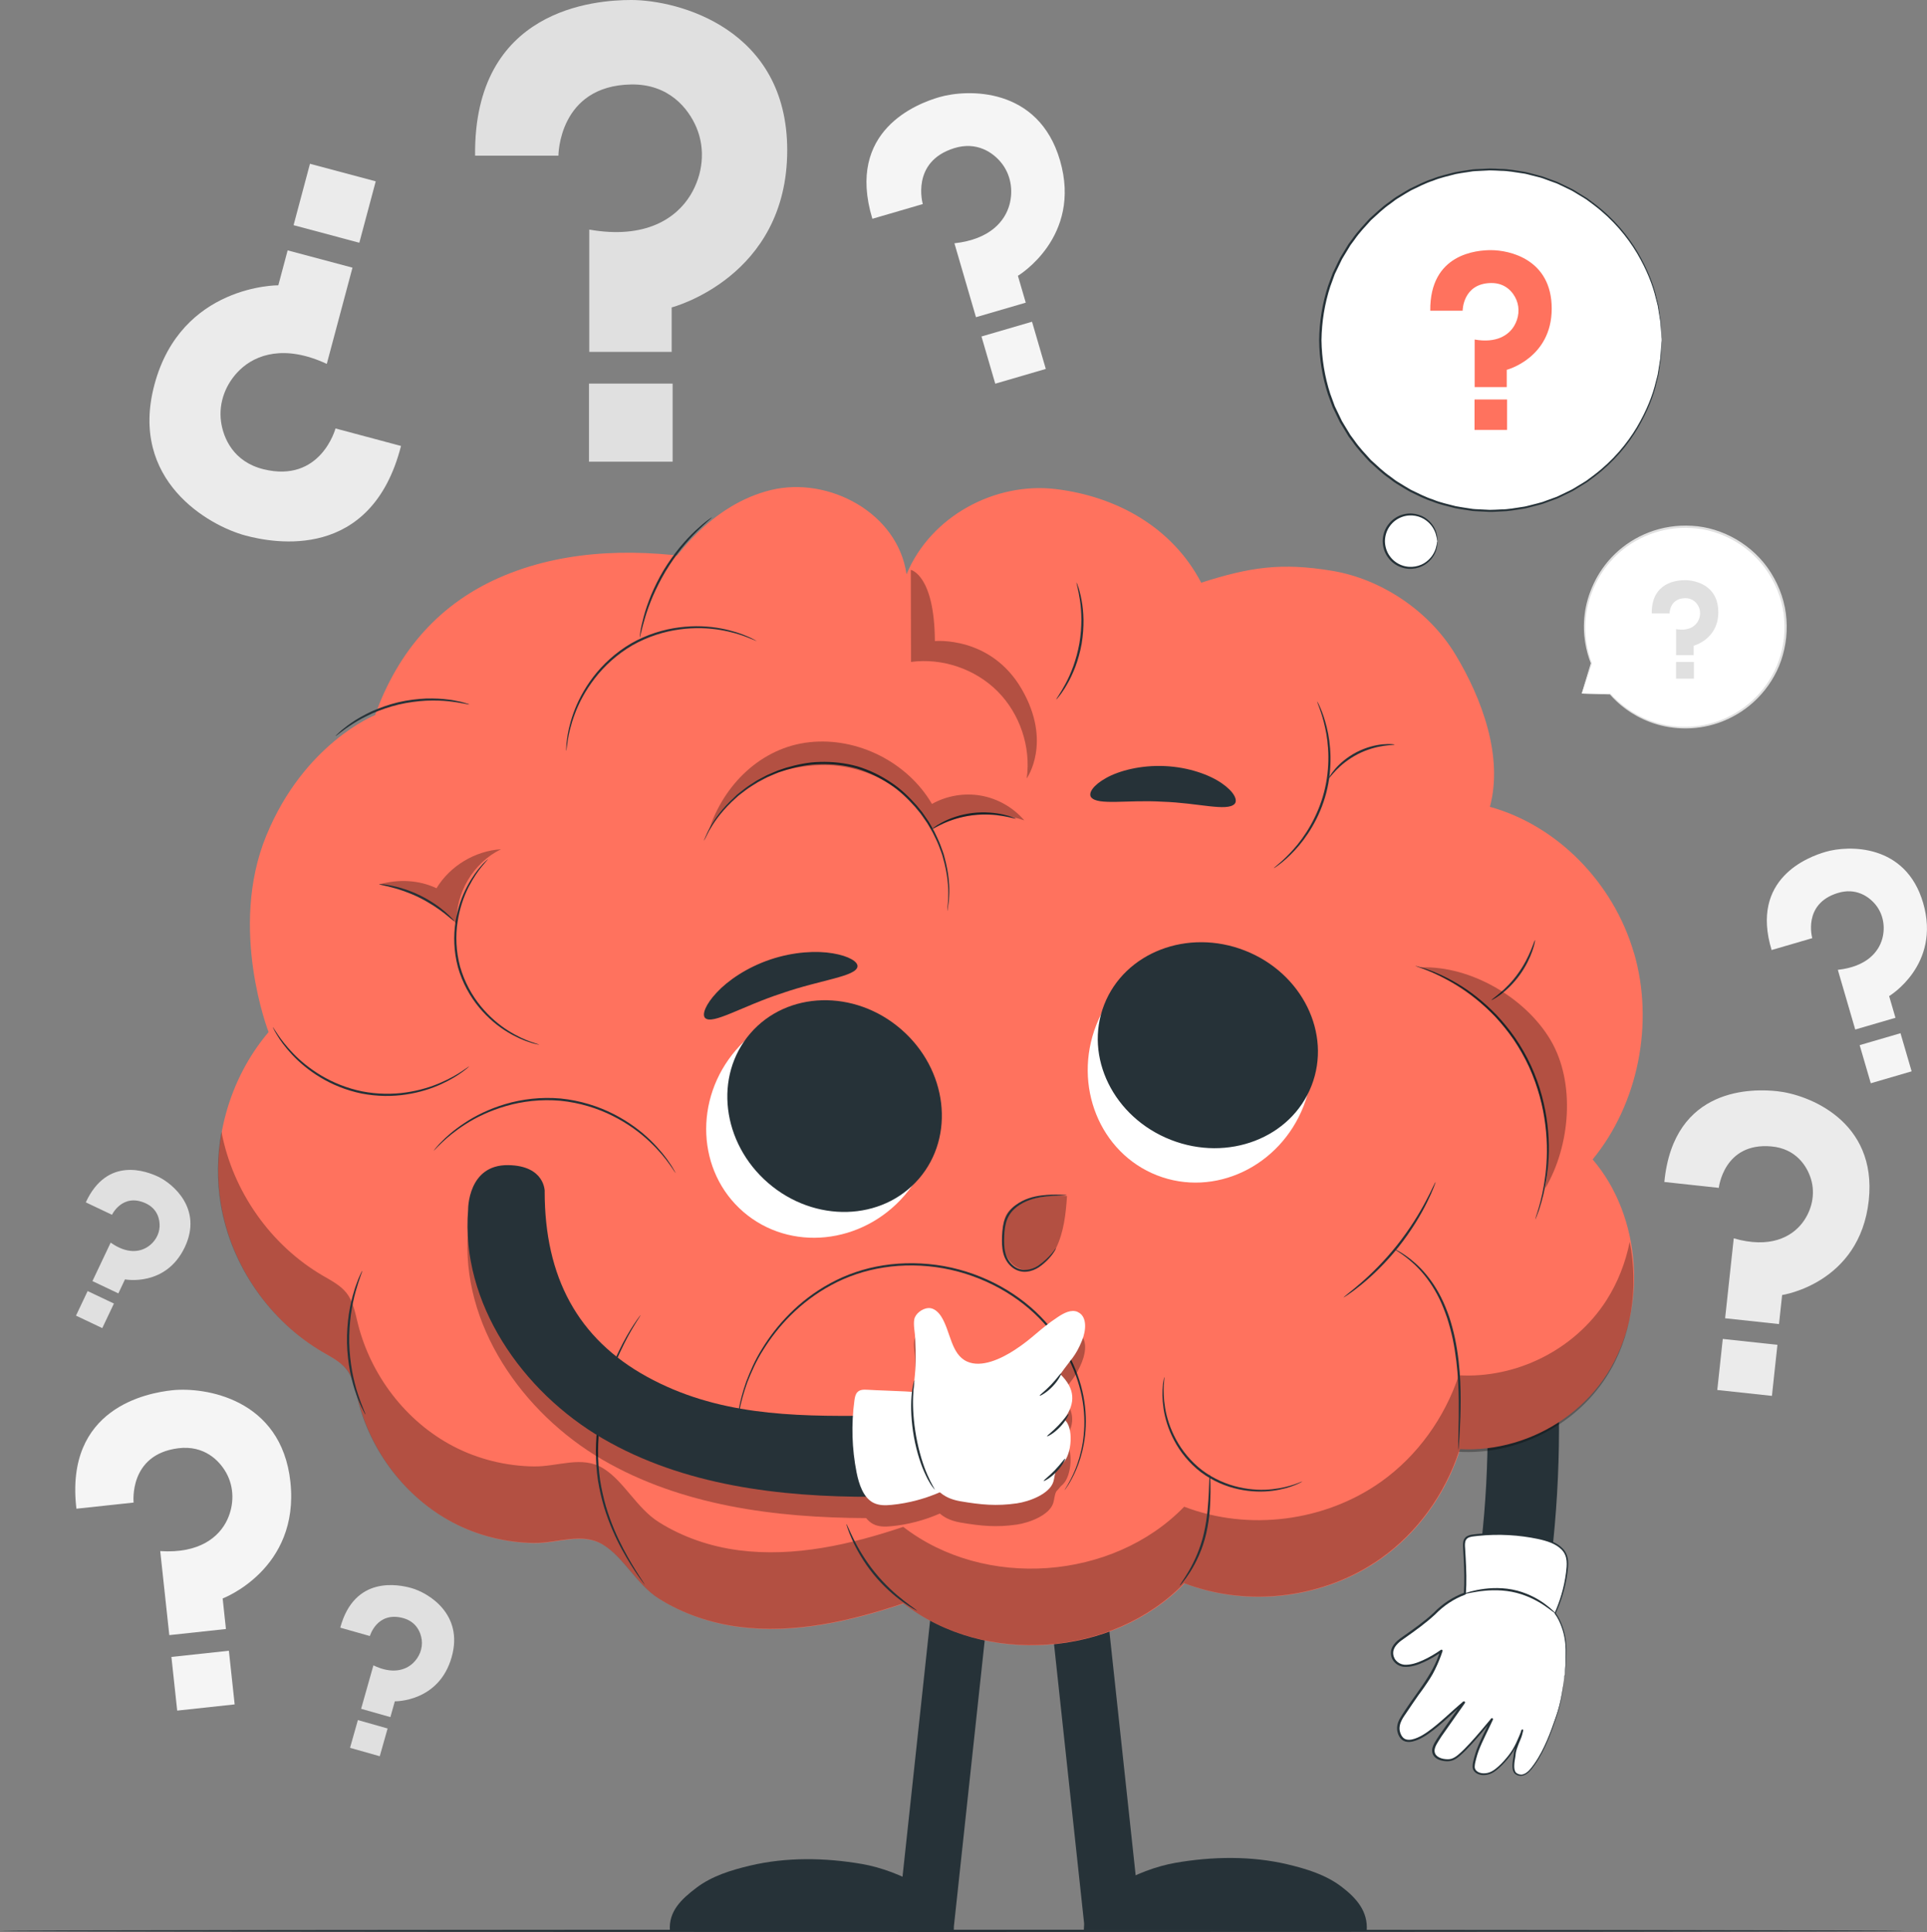 <svg width="358" height="359" viewBox="0 0 358 359" fill="none" xmlns="http://www.w3.org/2000/svg">
<rect x="0" y="0" width="358" height="359" fill="#808080" stroke="none"/>
<g clip-path="url(#clip0_1379_65)">
<path d="M15.934 223.418L20.804 225.729C20.804 225.729 22.741 221.643 27.028 223.58C29.257 224.586 29.711 226.58 29.654 227.91C29.581 229.45 28.722 230.845 27.434 231.688C25.959 232.661 23.568 233.034 20.561 230.902L17.174 238.052L21.988 240.339L23.219 237.736C23.219 237.736 30.797 239.196 34.33 231.753C37.71 224.626 32.11 219.948 29.379 218.651C27.288 217.662 19.929 214.784 15.942 223.418H15.934Z" fill="#E0E0E0"/>
<path d="M21.165 242.225L16.281 239.907L14.117 244.47L19.001 246.788L21.165 242.225Z" fill="#E0E0E0"/>
<path d="M63.214 302.45L68.717 304.007C68.717 304.007 70.022 299.386 74.844 300.658C77.348 301.323 78.174 303.318 78.353 304.72C78.555 306.342 77.899 307.947 76.699 309.066C75.33 310.339 72.89 311.158 69.373 309.455L67.088 317.53L72.526 319.071L73.352 316.136C73.352 316.136 81.538 316.322 83.912 307.915C86.19 299.872 79.504 295.956 76.416 295.089C74.057 294.424 65.848 292.713 63.214 302.45Z" fill="#E0E0E0"/>
<path d="M72.01 321.184L66.488 319.622L65.031 324.779L70.552 326.341L72.01 321.184Z" fill="#E0E0E0"/>
<path d="M293.854 128.877L299.122 128.974C301.343 131.471 304.26 133.401 307.697 134.43C317.576 137.39 327.99 131.779 330.948 121.896C333.906 112.013 328.298 101.595 318.419 98.636C308.54 95.677 298.125 101.287 295.167 111.17C293.927 115.297 294.195 119.513 295.629 123.25L293.854 128.877Z" fill="white"/>
<path d="M293.854 128.877C293.854 128.877 293.879 128.763 293.952 128.528C294.025 128.269 294.13 127.912 294.268 127.458C294.568 126.477 294.989 125.058 295.548 123.218C295.564 123.169 295.613 123.145 295.662 123.161C295.678 123.161 295.694 123.177 295.71 123.193L295.556 123.283C294.681 121.061 293.944 117.907 294.397 114.194C294.608 112.337 295.167 110.384 296.083 108.438C296.991 106.5 298.304 104.587 300.03 102.925C301.756 101.263 303.904 99.852 306.343 98.92C308.783 97.979 311.522 97.525 314.326 97.704C319.918 97.995 325.713 101.173 329.003 106.419C330.672 109.078 331.694 112.094 331.888 115.102C332.107 118.11 331.604 121.085 330.527 123.729C329.432 126.372 327.763 128.658 325.802 130.442C323.832 132.233 321.579 133.522 319.286 134.317C314.674 135.922 310.063 135.501 306.586 134.187C303.061 132.874 300.613 130.782 299.074 129.023L299.138 129.055C297.437 128.998 296.116 128.958 295.192 128.934C294.77 128.917 294.438 128.901 294.195 128.893C293.976 128.885 293.863 128.877 293.871 128.869C293.871 128.869 294 128.869 294.227 128.869C294.479 128.869 294.819 128.869 295.248 128.869C296.156 128.869 297.461 128.877 299.138 128.893C299.163 128.893 299.187 128.901 299.203 128.925C300.759 130.644 303.199 132.687 306.676 133.952C310.12 135.217 314.65 135.598 319.164 134.001C321.409 133.206 323.622 131.933 325.542 130.174C327.463 128.415 329.092 126.177 330.154 123.591C331.199 121.004 331.694 118.094 331.475 115.151C331.288 112.2 330.283 109.257 328.654 106.662C325.437 101.53 319.788 98.417 314.31 98.125C308.799 97.744 303.661 99.941 300.289 103.2C298.587 104.822 297.291 106.695 296.383 108.592C295.475 110.497 294.908 112.419 294.681 114.243C294.211 117.899 294.9 121.021 295.735 123.234C295.751 123.283 295.735 123.331 295.686 123.347C295.646 123.364 295.605 123.347 295.581 123.315L295.743 123.283C295.151 125.082 294.697 126.469 294.381 127.434C294.227 127.896 294.106 128.253 294.017 128.52C293.936 128.763 293.879 128.901 293.879 128.901L293.854 128.877Z" fill="#E0E0E0"/>
<path d="M306.87 113.975H310.169C310.169 113.975 310.169 111.202 313.046 111.154C314.545 111.129 315.315 112.11 315.631 112.856C315.996 113.732 315.882 114.721 315.396 115.532C314.837 116.456 313.605 117.291 311.384 116.902V121.75H314.65V119.991C314.65 119.991 319.229 118.807 319.229 113.756C319.229 108.705 314.901 107.805 313.046 107.805C311.627 107.805 306.797 108.146 306.862 113.975H306.87Z" fill="#E0E0E0"/>
<path d="M314.698 123.007H311.384V126.104H314.698V123.007Z" fill="#E0E0E0"/>
<path d="M88.264 28.928H103.744C103.744 28.928 103.744 15.923 117.254 15.696C124.272 15.575 127.903 20.172 129.386 23.69C131.104 27.776 130.585 32.438 128.284 36.232C125.658 40.562 119.904 44.502 109.474 42.662V65.387H124.783V57.125C124.783 57.125 146.251 51.572 146.251 27.906C146.243 5.262 125.941 0 117.254 0C110.608 0 87.973 1.605 88.264 28.928Z" fill="#E0E0E0"/>
<path d="M124.961 71.281H109.425V85.793H124.961V71.281Z" fill="#E0E0E0"/>
<path d="M74.503 82.867L62.331 79.616C62.331 79.616 59.599 89.839 48.926 87.188C43.383 85.81 41.486 81.432 41.065 78.351C40.571 74.775 41.965 71.216 44.566 68.719C47.54 65.865 52.889 63.976 60.71 67.617L65.483 49.739L53.44 46.521L51.706 53.015C51.706 53.015 33.657 52.869 28.69 71.484C23.932 89.296 38.796 97.695 45.628 99.519C50.855 100.914 68.992 104.408 74.503 82.859V82.867Z" fill="#EBEBEB"/>
<path d="M54.541 41.844L66.756 45.107L69.802 33.694L57.587 30.431L54.541 41.844Z" fill="#EBEBEB"/>
<path d="M309.196 219.632L319.319 220.727C319.319 220.727 320.234 212.23 329.084 213.025C333.679 213.438 335.73 216.705 336.451 219.105C337.286 221.902 336.613 224.91 334.846 227.229C332.828 229.872 328.784 232.045 322.098 230.107L320.494 244.96L330.503 246.038L331.086 240.639C331.086 240.639 345.512 238.523 347.181 223.053C348.778 208.249 335.876 203.377 330.195 202.769C325.851 202.298 310.939 201.755 309.204 219.632H309.196Z" fill="#EBEBEB"/>
<path d="M330.212 249.894L320.06 248.799L319.038 258.287L329.19 259.381L330.212 249.894Z" fill="#EBEBEB"/>
<path d="M14.191 280.349L24.824 279.206C24.824 279.206 23.859 270.272 33.123 269.112C37.937 268.512 40.773 271.398 42.045 273.709C43.529 276.393 43.512 279.636 42.216 282.408C40.733 285.578 37.069 288.708 29.767 288.222L31.453 303.837L41.973 302.702L41.365 297.026C41.365 297.026 55.701 291.619 53.951 275.363C52.273 259.805 37.937 257.697 31.972 258.337C27.409 258.832 11.97 261.613 14.199 280.357L14.191 280.349Z" fill="#F5F5F5"/>
<path d="M42.522 306.739L31.846 307.89L32.92 317.862L43.596 316.711L42.522 306.739Z" fill="#F5F5F5"/>
<path d="M162.086 40.651L171.439 37.919C171.439 37.919 169.145 30.063 177.266 27.533C181.48 26.22 184.495 28.36 186.002 30.225C187.761 32.389 188.272 35.3 187.55 38C186.724 41.081 183.944 44.478 177.314 45.207L181.318 58.941L190.565 56.242L189.106 51.248C189.106 51.248 201.101 44.105 196.927 29.803C192.931 16.118 179.738 16.523 174.486 18.055C170.474 19.231 157.078 24.193 162.07 40.651H162.086Z" fill="#F5F5F5"/>
<path d="M191.731 59.783L182.341 62.524L184.9 71.296L194.29 68.554L191.731 59.783Z" fill="#F5F5F5"/>
<path d="M329.133 176.533L336.686 174.327C336.686 174.327 334.838 167.979 341.395 165.944C344.798 164.882 347.23 166.609 348.453 168.117C349.872 169.868 350.285 172.219 349.702 174.392C349.037 176.881 346.792 179.622 341.435 180.213L344.669 191.305L352.141 189.124L350.966 185.094C350.966 185.094 360.65 179.322 357.279 167.777C354.054 156.726 343.396 157.05 339.158 158.291C335.916 159.239 325.097 163.244 329.133 176.541V176.533Z" fill="#F5F5F5"/>
<path d="M353.076 191.993L345.491 194.207L347.557 201.29L355.143 199.075L353.076 191.993Z" fill="#F5F5F5"/>
<path d="M353.818 358.789C353.818 358.903 274.607 359 176.917 359C79.228 359 0 358.903 0 358.789C0 358.676 79.195 358.578 176.917 358.578C274.639 358.578 353.818 358.676 353.818 358.789Z" fill="#263238"/>
<path d="M308.301 68.135C311.04 50.83 299.238 34.58 281.94 31.839C264.641 29.098 248.397 40.904 245.657 58.21C242.917 75.515 254.72 91.766 272.018 94.507C289.317 97.248 305.561 85.441 308.301 68.135Z" fill="white"/>
<path d="M308.701 63.182C308.701 63.182 308.677 63.011 308.653 62.671C308.629 62.314 308.596 61.82 308.556 61.163C308.539 60.831 308.515 60.458 308.491 60.052C308.45 59.647 308.361 59.209 308.288 58.731C308.215 58.252 308.134 57.733 308.045 57.19C307.98 56.639 307.769 56.072 307.632 55.463C307.073 53.015 305.93 50.12 304.123 47.048C302.299 43.991 299.673 40.797 296.091 38.089C295.645 37.757 295.183 37.416 294.73 37.076C294.251 36.759 293.749 36.476 293.247 36.167C292.736 35.876 292.258 35.527 291.707 35.276C291.164 35.016 290.621 34.757 290.07 34.489C289.794 34.36 289.519 34.23 289.235 34.092C288.943 33.987 288.651 33.881 288.36 33.776C287.776 33.565 287.185 33.346 286.585 33.127C285.985 32.925 285.353 32.803 284.729 32.633C284.097 32.487 283.481 32.268 282.816 32.203C281.511 32.017 280.199 31.749 278.829 31.741C278.148 31.716 277.467 31.652 276.77 31.66C276.082 31.692 275.385 31.733 274.688 31.765C274.339 31.79 273.983 31.79 273.634 31.83L272.581 31.992C271.875 32.106 271.162 32.187 270.457 32.341C269.063 32.722 267.621 33.006 266.251 33.573C264.841 34.027 263.504 34.724 262.142 35.381C261.478 35.746 260.837 36.159 260.181 36.557C259.857 36.759 259.516 36.938 259.208 37.173L258.285 37.87C257.004 38.754 255.886 39.848 254.711 40.91C253.649 42.086 252.539 43.229 251.623 44.567L250.901 45.54L250.269 46.578L249.637 47.623C249.418 47.964 249.216 48.321 249.054 48.702C248.697 49.44 248.341 50.177 247.984 50.923C247.7 51.702 247.417 52.48 247.133 53.258C246.104 56.42 245.553 59.785 245.504 63.198C245.553 66.619 246.104 69.984 247.125 73.146C247.409 73.924 247.692 74.703 247.976 75.481C248.332 76.227 248.689 76.965 249.046 77.702L249.313 78.254L249.629 78.781L250.261 79.826L250.893 80.864L251.615 81.837C252.53 83.167 253.641 84.318 254.702 85.494C255.878 86.556 256.996 87.65 258.276 88.534L259.2 89.231C259.508 89.466 259.849 89.636 260.173 89.847C260.829 90.237 261.47 90.658 262.134 91.023C263.504 91.68 264.833 92.377 266.243 92.831C267.613 93.406 269.055 93.69 270.449 94.063C271.154 94.209 271.867 94.29 272.572 94.412L273.626 94.574C273.974 94.623 274.331 94.615 274.68 94.639C275.377 94.671 276.074 94.712 276.762 94.744C277.451 94.752 278.14 94.688 278.821 94.663C280.191 94.663 281.503 94.388 282.808 94.201C283.465 94.136 284.089 93.909 284.721 93.771C285.345 93.601 285.977 93.471 286.577 93.277C287.176 93.058 287.768 92.847 288.352 92.628C288.643 92.523 288.935 92.417 289.227 92.312C289.502 92.182 289.786 92.044 290.062 91.915C290.613 91.647 291.156 91.388 291.699 91.128C292.242 90.877 292.728 90.528 293.238 90.237C293.741 89.928 294.243 89.645 294.722 89.328C295.183 88.988 295.637 88.647 296.083 88.315C299.665 85.607 302.291 82.413 304.114 79.356C305.922 76.283 307.064 73.389 307.624 70.941C307.769 70.332 307.972 69.765 308.037 69.214C308.126 68.662 308.207 68.152 308.28 67.673C308.353 67.195 308.442 66.757 308.483 66.352C308.507 65.946 308.531 65.573 308.547 65.241C308.588 64.592 308.62 64.09 308.645 63.733C308.669 63.392 308.693 63.222 308.693 63.222C308.693 63.222 308.693 63.392 308.693 63.733C308.677 64.09 308.661 64.592 308.637 65.241C308.62 65.573 308.604 65.946 308.588 66.352C308.556 66.757 308.475 67.203 308.41 67.681C308.337 68.16 308.264 68.679 308.183 69.238C308.126 69.797 307.923 70.365 307.786 70.981C307.251 73.454 306.116 76.373 304.317 79.478C302.502 82.567 299.868 85.802 296.261 88.55C295.808 88.891 295.354 89.231 294.884 89.58C294.397 89.896 293.895 90.196 293.392 90.504C292.882 90.796 292.396 91.153 291.844 91.412C291.301 91.68 290.75 91.939 290.191 92.215C289.916 92.344 289.632 92.482 289.348 92.62C289.057 92.725 288.765 92.839 288.465 92.944C287.873 93.163 287.274 93.382 286.674 93.601C286.066 93.804 285.426 93.933 284.794 94.112C284.154 94.258 283.529 94.485 282.865 94.558C281.544 94.752 280.215 95.02 278.837 95.036C278.148 95.06 277.459 95.133 276.754 95.117C276.057 95.085 275.352 95.044 274.647 95.012C274.291 94.987 273.934 94.987 273.577 94.947L272.516 94.785C271.803 94.671 271.081 94.59 270.368 94.436C268.958 94.055 267.499 93.771 266.113 93.196C264.679 92.742 263.334 92.036 261.948 91.371C261.275 91.007 260.627 90.585 259.962 90.188C259.638 89.977 259.289 89.799 258.973 89.564L258.033 88.858C256.737 87.966 255.602 86.856 254.411 85.785C253.333 84.602 252.206 83.434 251.282 82.088L250.545 81.107L249.905 80.053L249.264 78.999L248.94 78.472L248.665 77.913C248.308 77.167 247.943 76.413 247.579 75.659C247.287 74.873 247.003 74.086 246.712 73.292C245.666 70.081 245.107 66.676 245.066 63.214C245.115 59.752 245.674 56.347 246.72 53.136C247.011 52.342 247.303 51.556 247.587 50.769C247.952 50.015 248.308 49.261 248.673 48.515C248.843 48.134 249.046 47.778 249.264 47.429L249.905 46.375L250.545 45.321L251.282 44.34C252.206 42.994 253.341 41.827 254.411 40.643C255.602 39.573 256.737 38.462 258.033 37.57L258.973 36.865C259.281 36.63 259.63 36.451 259.962 36.24C260.627 35.843 261.275 35.422 261.948 35.057C263.334 34.392 264.679 33.687 266.113 33.233C267.499 32.657 268.958 32.373 270.368 31.992C271.081 31.846 271.803 31.765 272.516 31.644L273.577 31.481C273.934 31.433 274.291 31.441 274.647 31.417C275.352 31.384 276.057 31.344 276.754 31.311C277.451 31.303 278.148 31.368 278.829 31.392C280.207 31.4 281.544 31.676 282.857 31.871C283.521 31.944 284.145 32.162 284.786 32.316C285.418 32.487 286.05 32.625 286.666 32.827C287.266 33.046 287.865 33.265 288.457 33.484C288.749 33.589 289.049 33.703 289.34 33.808C289.624 33.946 289.899 34.076 290.183 34.214C290.742 34.481 291.293 34.749 291.836 35.016C292.387 35.268 292.874 35.624 293.384 35.924C293.887 36.24 294.397 36.532 294.876 36.849C295.337 37.197 295.799 37.538 296.253 37.878C299.86 40.627 302.494 43.862 304.309 46.95C306.108 50.056 307.243 52.974 307.778 55.447C307.915 56.063 308.118 56.631 308.175 57.19C308.256 57.742 308.329 58.261 308.402 58.747C308.466 59.225 308.548 59.671 308.58 60.077C308.596 60.482 308.612 60.855 308.629 61.187C308.653 61.844 308.669 62.339 308.685 62.695C308.693 63.036 308.685 63.206 308.685 63.206L308.701 63.182Z" fill="#263238"/>
<path d="M265.708 57.742H271.73C271.73 57.742 271.73 52.682 276.989 52.593C279.72 52.545 281.139 54.336 281.714 55.707C282.379 57.296 282.176 59.112 281.285 60.587C280.263 62.274 278.027 63.806 273.966 63.093V71.938H279.923V68.719C279.923 68.719 288.279 66.555 288.279 57.344C288.279 48.134 280.377 46.48 276.997 46.48C274.412 46.48 265.603 47.105 265.716 57.742H265.708Z" fill="#FF725E"/>
<path d="M279.988 74.232H273.942V79.883H279.988V74.232Z" fill="#FF725E"/>
<path d="M262.054 105.511C264.793 105.511 267.013 103.29 267.013 100.549C267.013 97.809 264.793 95.587 262.054 95.587C259.314 95.587 257.094 97.809 257.094 100.549C257.094 103.29 259.314 105.511 262.054 105.511Z" fill="white"/>
<path d="M267.014 100.549C266.973 100.549 266.981 100.103 266.778 99.357C266.576 98.62 266.073 97.549 264.963 96.722C263.893 95.895 262.127 95.433 260.425 96.074C259.59 96.382 258.788 96.95 258.22 97.744C257.637 98.522 257.305 99.528 257.296 100.557C257.305 101.587 257.637 102.592 258.22 103.371C258.788 104.165 259.59 104.733 260.425 105.041C262.127 105.673 263.893 105.219 264.963 104.392C266.073 103.565 266.576 102.495 266.778 101.757C266.981 101.011 266.965 100.565 267.014 100.565C267.03 100.565 267.038 100.671 267.038 100.882C267.038 101.092 267.022 101.4 266.932 101.798C266.77 102.568 266.292 103.719 265.141 104.627C264.031 105.535 262.143 106.079 260.295 105.406C259.379 105.089 258.512 104.473 257.888 103.614C257.248 102.771 256.883 101.676 256.875 100.557C256.883 99.439 257.248 98.344 257.888 97.501C258.512 96.641 259.379 96.033 260.295 95.709C262.143 95.044 264.031 95.579 265.141 96.487C266.292 97.395 266.778 98.547 266.932 99.317C267.022 99.706 267.038 100.022 267.038 100.233C267.038 100.444 267.03 100.549 267.014 100.549Z" fill="#263238"/>
<path d="M268.455 211.095C276.705 239.09 278.634 268.723 273.666 297.513C273.05 301.072 274.614 304.72 278.334 305.742C281.551 306.626 285.944 304.647 286.56 301.072C291.941 269.874 290.296 237.931 281.349 207.536C278.917 199.299 266.015 202.801 268.455 211.095Z" fill="#263238"/>
<path d="M303.546 177.052C299.746 163.998 289.267 153.37 276.794 149.924C279.306 140.584 275.327 129.801 270.392 121.629C265.456 113.448 256.541 107.57 247.497 106.07C238.096 104.514 232.261 105.357 223.16 108.276C217.722 97.858 207.275 92.215 196.116 90.877C184.956 89.539 172.937 95.823 168.415 106.719C166.794 95.263 153.892 88.469 143.243 91.055C132.594 93.642 124.498 103.095 119.514 113.4L262.62 267.402C275.303 272.461 290.952 267.199 298.562 255.305C306.172 243.42 305.005 226.061 295.88 215.441C304.349 205.144 307.364 190.105 303.563 177.052H303.546Z" fill="#FF725E"/>
<path d="M185.019 285.512L174.601 284.389L166.734 357.42L177.153 358.544L185.019 285.512Z" fill="#263238"/>
<path d="M201.53 358.539L211.948 357.416L204.082 284.384L193.664 285.507L201.53 358.539Z" fill="#263238"/>
<path d="M69.68 132.89C73.951 120.94 81.764 111.875 93.718 106.93C105.769 101.944 119.368 101.871 132.205 104.141C137.465 105.073 142.878 106.484 146.931 109.962C150.991 113.44 153.268 119.513 150.926 124.32C162.053 118.037 176.495 118.078 187.582 124.434C198.677 130.79 206.019 143.219 206.23 156.004C217.827 155.08 230 157.642 239.198 164.761C248.397 171.879 254.094 183.943 252.011 195.391C259.597 194.726 266.866 199.615 270.902 206.068C274.938 212.522 276.259 220.305 276.794 227.902C277.126 232.588 277.175 237.42 275.611 241.855C274.849 244.011 273.715 246.046 273.22 248.276C272.62 250.976 272.993 253.789 273.074 256.554C273.455 269.355 267.085 282.165 256.655 289.584C246.217 297.002 232.026 298.802 220.072 294.229C206.789 307.947 182.987 309.658 167.88 297.975C158.05 301.275 147.644 303.65 137.368 302.329C132.124 301.656 126.937 299.913 122.456 297.083C118.347 294.489 115.996 289.47 112.131 287.095C108.184 284.67 103.71 286.803 99.261 286.746C94.058 286.673 88.871 285.4 84.26 282.984C75.467 278.379 68.935 269.793 66.544 260.153C66.058 258.2 65.701 256.132 64.469 254.543C63.343 253.092 61.641 252.232 60.052 251.3C50.149 245.519 43.017 235.215 41.088 223.913C39.159 212.611 42.474 200.523 49.898 191.783C49.898 191.783 42.401 172.552 49.452 155.323C56.503 138.095 69.672 132.882 69.672 132.882L69.68 132.89Z" fill="#FF725E"/>
<g opacity="0.3">
<path d="M298.465 241.595C292.492 250.927 281.576 256.173 271.016 255.556C268.398 263.429 263.349 270.515 256.582 275.331C246.144 282.749 231.953 284.557 219.999 279.976C206.716 293.694 182.914 295.405 167.808 283.722C157.977 287.022 147.571 289.397 137.295 288.076C132.051 287.403 126.865 285.66 122.383 282.83C118.274 280.236 115.924 275.217 112.058 272.842C108.111 270.417 103.638 272.55 99.188 272.493C93.985 272.42 88.799 271.147 84.187 268.731C75.394 264.126 68.862 255.54 66.471 245.9C65.985 243.947 65.628 241.879 64.397 240.29C63.27 238.839 61.568 237.979 59.98 237.047C50.263 231.38 43.228 221.351 41.145 210.292C40.327 214.768 40.254 219.381 41.016 223.872C42.944 235.174 50.076 245.479 59.98 251.259C61.568 252.184 63.27 253.043 64.397 254.502C65.628 256.092 65.985 258.167 66.471 260.113C68.862 269.745 75.402 278.33 84.187 282.944C88.799 285.36 93.985 286.641 99.188 286.705C103.646 286.762 108.111 284.63 112.058 287.054C115.924 289.43 118.282 294.448 122.383 297.043C126.865 299.872 132.051 301.615 137.295 302.288C147.571 303.61 157.985 301.234 167.808 297.934C182.914 309.617 206.716 307.907 219.999 294.189C231.961 298.761 246.152 296.961 256.582 289.543C263.349 284.727 268.406 277.649 271.016 269.769C281.568 270.385 292.492 265.14 298.465 255.808C303.101 248.56 304.471 239.285 302.777 230.739C301.999 234.599 300.564 238.304 298.465 241.587V241.595Z" fill="black"/>
</g>
<path d="M125.551 218.027C125.551 218.027 125.43 217.881 125.235 217.597C125.024 217.313 124.773 216.859 124.368 216.332C123.606 215.246 122.391 213.738 120.656 212.108C118.938 210.479 116.645 208.776 113.84 207.365C111.045 205.955 107.714 204.901 104.115 204.544C100.509 204.228 97.04 204.649 94.034 205.517C91.019 206.384 88.45 207.633 86.464 208.914C84.462 210.195 82.996 211.452 82.039 212.376C81.545 212.822 81.213 213.219 80.953 213.462C80.702 213.714 80.572 213.835 80.556 213.827C80.548 213.819 80.661 213.673 80.888 213.406C81.123 213.146 81.439 212.725 81.918 212.262C82.841 211.289 84.3 209.992 86.294 208.671C88.288 207.341 90.873 206.044 93.92 205.144C96.967 204.244 100.493 203.798 104.148 204.122C107.803 204.487 111.182 205.574 114.011 207.017C116.839 208.46 119.141 210.211 120.851 211.889C122.569 213.568 123.76 215.108 124.49 216.235C124.879 216.778 125.105 217.248 125.292 217.548C125.47 217.857 125.551 218.019 125.543 218.027H125.551Z" fill="#263238"/>
<path d="M136.825 266.048C136.825 266.048 136.825 265.95 136.825 265.764C136.841 265.553 136.858 265.277 136.882 264.921C136.914 264.54 136.947 264.086 136.987 263.55C137.076 263.007 137.174 262.391 137.287 261.702C137.538 260.316 137.968 258.637 138.632 256.74C139.354 254.875 140.237 252.751 141.591 250.611C144.208 246.322 148.35 241.652 154.258 238.45C157.191 236.844 160.563 235.669 164.161 235.117C167.759 234.558 171.576 234.599 175.377 235.271C182.995 236.658 189.682 240.549 194.155 245.527C198.685 250.489 201.036 256.359 201.579 261.378C202.146 266.437 201.028 270.539 199.925 273.109C198.799 275.704 197.77 276.912 197.77 276.912C197.77 276.912 197.81 276.822 197.907 276.66C198.021 276.482 198.159 276.239 198.345 275.939C198.71 275.298 199.245 274.342 199.771 273.044C200.817 270.474 201.879 266.404 201.279 261.41C200.703 256.456 198.353 250.676 193.863 245.787C189.43 240.89 182.825 237.055 175.304 235.685C171.552 235.012 167.776 234.972 164.226 235.523C160.668 236.066 157.345 237.209 154.444 238.79C148.593 241.936 144.468 246.541 141.842 250.765C140.48 252.873 139.589 254.973 138.851 256.821C138.179 258.694 137.725 260.356 137.449 261.734C137.328 262.423 137.214 263.032 137.117 263.567C137.06 264.094 137.012 264.548 136.971 264.929C136.931 265.277 136.898 265.553 136.874 265.764C136.85 265.95 136.833 266.048 136.825 266.048Z" fill="#263238"/>
<path d="M241.922 275.314C241.922 275.314 241.808 275.395 241.573 275.509C241.33 275.614 240.99 275.809 240.52 275.979C239.596 276.36 238.186 276.782 236.403 277.017C234.62 277.252 232.448 277.236 230.114 276.733C227.788 276.239 225.308 275.209 223.095 273.555C220.907 271.869 219.238 269.769 218.136 267.661C217.017 265.553 216.409 263.461 216.158 261.686C215.899 259.902 215.923 258.443 216.037 257.445C216.069 256.943 216.166 256.562 216.207 256.302C216.255 256.043 216.288 255.905 216.304 255.913C216.426 255.913 215.866 258.127 216.458 261.637C216.75 263.38 217.374 265.423 218.484 267.483C219.586 269.534 221.223 271.585 223.363 273.223C225.519 274.836 227.934 275.85 230.211 276.36C232.488 276.871 234.62 276.928 236.378 276.725C239.92 276.344 241.897 275.201 241.93 275.314H241.922Z" fill="#263238"/>
<path d="M118.842 118.475C118.842 118.475 118.858 118.102 118.963 117.429C119.061 116.756 119.263 115.799 119.579 114.632C119.887 113.456 120.349 112.094 120.949 110.602C121.573 109.127 122.343 107.538 123.291 105.949C124.255 104.368 125.293 102.933 126.306 101.692C127.335 100.46 128.324 99.414 129.215 98.587C130.099 97.76 130.852 97.128 131.395 96.731C131.938 96.325 132.246 96.114 132.263 96.131C132.311 96.195 131.128 97.103 129.426 98.798C128.567 99.641 127.611 100.703 126.606 101.927C125.617 103.168 124.604 104.587 123.656 106.151C122.724 107.724 121.946 109.289 121.306 110.74C120.69 112.2 120.203 113.546 119.863 114.697C119.166 116.999 118.915 118.475 118.842 118.459V118.475Z" fill="#263238"/>
<path d="M87.178 130.896C87.153 130.977 85.719 130.563 83.344 130.312C82.153 130.174 80.735 130.133 79.154 130.198C77.582 130.287 75.856 130.506 74.081 130.912C72.314 131.341 70.669 131.917 69.219 132.541C67.784 133.19 66.528 133.863 65.523 134.52C63.505 135.809 62.411 136.822 62.354 136.757C62.338 136.733 62.597 136.474 63.1 136.02C63.343 135.784 63.659 135.517 64.04 135.233C64.421 134.941 64.842 134.593 65.353 134.268C66.342 133.579 67.606 132.866 69.056 132.185C70.515 131.536 72.177 130.936 73.976 130.498C75.775 130.085 77.534 129.874 79.13 129.801C80.727 129.761 82.169 129.833 83.369 130.004C83.968 130.06 84.503 130.19 84.973 130.279C85.443 130.36 85.849 130.466 86.173 130.563C86.821 130.75 87.178 130.863 87.17 130.887L87.178 130.896Z" fill="#263238"/>
<path d="M87.177 198.147C87.177 198.147 87.08 198.261 86.862 198.439C86.643 198.609 86.327 198.901 85.889 199.201C85.022 199.842 83.701 200.669 81.942 201.471C80.192 202.274 77.987 202.996 75.467 203.377C72.946 203.766 70.102 203.766 67.2 203.206C64.307 202.614 61.681 201.52 59.501 200.198C57.313 198.877 55.554 197.369 54.25 195.958C52.937 194.548 52.029 193.275 51.478 192.35C51.186 191.904 51.008 191.523 50.87 191.272C50.74 191.021 50.676 190.891 50.692 190.883C50.724 190.867 51.024 191.377 51.624 192.261C52.215 193.145 53.156 194.385 54.477 195.756C55.798 197.126 57.548 198.585 59.712 199.874C61.868 201.155 64.461 202.225 67.298 202.801C70.142 203.352 72.938 203.36 75.426 202.996C77.914 202.639 80.094 201.958 81.837 201.196C83.587 200.442 84.924 199.655 85.808 199.063C86.699 198.472 87.169 198.115 87.194 198.147H87.177Z" fill="#263238"/>
<path d="M67.298 236.139C67.371 236.171 66.739 237.582 66.074 239.974C65.734 241.166 65.434 242.617 65.191 244.238C64.98 245.86 64.85 247.66 64.883 249.549C64.932 251.438 65.142 253.23 65.426 254.843C65.734 256.448 66.099 257.883 66.496 259.059C67.266 261.418 67.963 262.796 67.89 262.837C67.865 262.853 67.679 262.513 67.363 261.888C67.201 261.58 67.014 261.191 66.828 260.729C66.642 260.267 66.407 259.756 66.212 259.156C65.782 257.981 65.377 256.537 65.045 254.916C64.737 253.286 64.51 251.47 64.462 249.557C64.429 247.644 64.575 245.819 64.81 244.182C65.069 242.544 65.41 241.085 65.791 239.893C65.953 239.285 66.171 238.766 66.334 238.296C66.496 237.825 66.666 237.436 66.812 237.112C67.095 236.471 67.274 236.131 67.298 236.139Z" fill="#263238"/>
<path d="M119.846 294.537C119.846 294.537 119.716 294.399 119.498 294.116C119.287 293.824 118.963 293.41 118.574 292.843C117.796 291.724 116.71 290.07 115.543 287.922C114.376 285.781 113.16 283.114 112.212 280.017C111.758 278.46 111.361 276.806 111.085 275.063C110.826 273.32 110.696 271.496 110.704 269.623C110.745 262.124 112.82 255.508 114.943 251.13C115.997 248.925 117.018 247.222 117.771 246.087C118.136 245.511 118.468 245.09 118.671 244.798C118.882 244.506 119.003 244.36 119.011 244.368C119.019 244.376 118.93 244.538 118.736 244.846C118.549 245.155 118.25 245.584 117.901 246.176C117.188 247.335 116.215 249.046 115.202 251.251C113.16 255.638 111.15 262.196 111.11 269.623C111.11 271.471 111.231 273.271 111.482 274.998C111.75 276.725 112.131 278.363 112.568 279.903C113.484 282.976 114.659 285.627 115.794 287.784C116.92 289.932 117.958 291.61 118.695 292.754C119.044 293.297 119.327 293.735 119.546 294.067C119.741 294.367 119.838 294.529 119.822 294.537H119.846Z" fill="#263238"/>
<path d="M111.693 260.234C111.693 260.234 111.401 260.429 110.786 260.567C110.178 260.705 109.246 260.745 108.152 260.502C107.049 260.275 105.818 259.756 104.521 259.067C103.224 258.378 101.879 257.454 100.615 256.327C98.062 254.065 96.4 251.397 95.509 249.37C95.063 248.349 94.779 247.498 94.617 246.898C94.463 246.298 94.399 245.965 94.423 245.957C94.504 245.933 94.828 247.271 95.776 249.241C96.733 251.203 98.394 253.789 100.898 256.002C102.138 257.113 103.451 258.021 104.715 258.718C105.98 259.416 107.171 259.943 108.233 260.202C110.364 260.77 111.709 260.137 111.709 260.218L111.693 260.234Z" fill="#263238"/>
<path d="M170.376 299.296C170.376 299.296 170.101 299.183 169.631 298.915C169.161 298.648 168.512 298.226 167.726 297.667C166.162 296.548 164.128 294.797 162.264 292.51C160.408 290.224 159.103 287.873 158.317 286.114C157.928 285.238 157.645 284.508 157.474 283.998C157.304 283.487 157.223 283.203 157.247 283.195C157.312 283.171 157.734 284.281 158.585 285.992C159.427 287.703 160.757 289.989 162.588 292.243C164.428 294.497 166.397 296.256 167.905 297.424C169.404 298.599 170.409 299.232 170.368 299.296H170.376Z" fill="#263238"/>
<path d="M224.764 274.017C224.764 274.017 224.821 274.325 224.845 274.877C224.87 275.428 224.894 276.231 224.886 277.22C224.87 279.19 224.78 281.954 224.1 284.922C223.427 287.897 222.187 290.394 221.125 292.073C220.582 292.908 220.121 293.564 219.764 293.986C219.415 294.416 219.213 294.651 219.188 294.626C219.124 294.578 219.869 293.605 220.866 291.919C221.847 290.224 223.022 287.751 223.678 284.833C224.343 281.914 224.481 279.19 224.578 277.22C224.659 275.25 224.683 274.025 224.748 274.025L224.764 274.017Z" fill="#263238"/>
<path d="M259.071 232.101C259.071 232.101 259.208 232.15 259.452 232.28C259.695 232.418 260.059 232.604 260.497 232.88C261.38 233.447 262.628 234.339 263.941 235.693C265.254 237.047 266.616 238.863 267.734 241.093C268.293 242.203 268.788 243.42 269.233 244.701C269.655 245.99 270.02 247.344 270.319 248.746C271.478 254.381 271.422 259.61 271.308 263.348C271.243 265.221 271.154 266.729 271.081 267.774C271.049 268.253 271.016 268.65 270.992 268.974C270.968 269.25 270.944 269.396 270.935 269.396C270.919 269.396 270.911 269.25 270.911 268.974C270.911 268.65 270.911 268.253 270.919 267.766C270.944 266.656 270.976 265.164 271.008 263.34C271.041 259.61 271.049 254.413 269.898 248.835C269.598 247.449 269.242 246.111 268.828 244.838C268.391 243.574 267.913 242.374 267.378 241.271C266.292 239.066 264.987 237.258 263.723 235.904C262.458 234.542 261.251 233.634 260.408 233.026C259.541 232.45 259.054 232.142 259.071 232.11V232.101Z" fill="#263238"/>
<path d="M249.597 241.093C249.597 241.093 249.88 240.817 250.431 240.379C250.983 239.949 251.769 239.301 252.725 238.482C254.621 236.844 257.117 234.42 259.508 231.429C261.891 228.429 263.698 225.453 264.865 223.24C265.457 222.129 265.911 221.221 266.202 220.581C266.502 219.948 266.689 219.6 266.713 219.608C266.737 219.616 266.608 219.989 266.356 220.646C266.105 221.302 265.692 222.243 265.133 223.37C264.022 225.64 262.239 228.664 259.841 231.688C257.434 234.704 254.881 237.12 252.919 238.709C251.939 239.504 251.12 240.12 250.537 240.509C249.953 240.906 249.621 241.117 249.605 241.093H249.597Z" fill="#263238"/>
<path d="M244.718 130.36C244.718 130.36 244.791 130.458 244.896 130.669C244.993 130.879 245.156 131.179 245.318 131.585C245.666 132.387 246.104 133.587 246.477 135.12C247.246 138.16 247.611 142.635 246.396 147.321C245.18 152.007 242.676 155.745 240.528 158.023C239.458 159.175 238.494 160.01 237.789 160.545C237.448 160.82 237.157 161.007 236.97 161.137C236.776 161.266 236.678 161.331 236.662 161.315C236.638 161.291 237.019 160.982 237.683 160.415C238.348 159.847 239.272 158.98 240.301 157.821C242.368 155.518 244.783 151.821 245.982 147.216C247.182 142.611 246.866 138.209 246.177 135.184C245.844 133.668 245.455 132.46 245.156 131.641C244.856 130.823 244.677 130.369 244.702 130.36H244.718Z" fill="#263238"/>
<path d="M259.07 138.363C259.07 138.436 258.26 138.419 256.996 138.606C255.723 138.792 253.997 139.238 252.255 140.13C250.512 141.03 249.143 142.173 248.251 143.097C247.36 144.022 246.906 144.686 246.841 144.646C246.8 144.622 247.173 143.9 248.032 142.895C248.883 141.897 250.269 140.673 252.06 139.749C253.851 138.833 255.65 138.411 256.955 138.306C258.268 138.192 259.07 138.314 259.07 138.354V138.363Z" fill="#263238"/>
<path d="M285.223 226.588C285.223 226.588 285.263 226.386 285.377 226.013C285.482 225.64 285.693 225.105 285.879 224.391C286.301 222.981 286.795 220.897 287.111 218.286C287.427 215.676 287.525 212.522 287.095 209.068C286.682 205.622 285.725 201.877 284.056 198.228C283.213 196.412 282.232 194.71 281.179 193.145C280.101 191.588 278.942 190.178 277.767 188.897C275.368 186.383 272.888 184.429 270.643 183.059C268.398 181.689 266.453 180.797 265.076 180.278C264.395 179.986 263.844 179.841 263.479 179.695C263.114 179.565 262.92 179.484 262.928 179.476C262.928 179.459 263.131 179.508 263.503 179.614C263.876 179.735 264.435 179.857 265.132 180.124C266.534 180.595 268.52 181.454 270.797 182.8C273.083 184.146 275.611 186.091 278.051 188.621C279.25 189.902 280.425 191.329 281.519 192.902C282.589 194.483 283.586 196.201 284.437 198.042C286.131 201.731 287.087 205.525 287.484 209.011C287.897 212.506 287.768 215.684 287.411 218.311C287.055 220.937 286.503 223.021 286.042 224.432C285.831 225.145 285.596 225.672 285.466 226.037C285.328 226.402 285.247 226.588 285.231 226.58L285.223 226.588Z" fill="#263238"/>
<path d="M285.175 174.692C285.223 174.7 285.102 175.487 284.68 176.703C284.259 177.911 283.505 179.541 282.354 181.138C281.203 182.735 279.899 183.967 278.869 184.737C277.84 185.508 277.127 185.864 277.103 185.824C277.014 185.71 279.777 184.065 282.014 180.903C284.291 177.773 285.037 174.644 285.175 174.7V174.692Z" fill="#263238"/>
<path d="M200.014 108.268C200.014 108.268 200.16 108.559 200.338 109.111C200.435 109.386 200.541 109.727 200.63 110.132C200.727 110.538 200.857 110.992 200.93 111.502C201.132 112.524 201.262 113.764 201.294 115.143C201.31 116.521 201.213 118.045 200.954 119.61C200.67 121.183 200.249 122.642 199.771 123.931C199.268 125.22 198.733 126.339 198.198 127.239C197.955 127.701 197.68 128.082 197.453 128.431C197.234 128.779 197.015 129.063 196.829 129.29C196.472 129.744 196.261 129.988 196.237 129.971C196.172 129.923 196.958 128.909 197.931 127.093C198.425 126.193 198.928 125.074 199.398 123.801C199.852 122.521 200.257 121.085 200.532 119.537C200.792 117.988 200.897 116.497 200.905 115.143C200.889 113.789 200.792 112.564 200.638 111.543C200.33 109.508 199.933 108.284 200.006 108.259L200.014 108.268Z" fill="#263238"/>
<g opacity="0.3">
<path d="M201.059 252.93C201.781 251.122 202.007 248.511 200.216 247.733C198.993 247.198 197.623 247.944 196.513 248.681C192.995 251.008 191.958 252.549 188.481 254.811C186.001 256.424 182.33 258.175 179.64 256.943C176.657 255.581 176.609 251.381 174.866 248.6C174.323 247.741 173.456 246.938 172.443 247.011C171.349 247.084 170.028 248.049 169.841 249.135C169.655 250.214 169.979 251.559 170.02 252.654C170.149 256.051 170.158 257.818 169.858 260.47C169.72 261.134 169.615 261.848 169.55 262.602C166.648 262.399 163.682 262.367 161.073 262.205C160.424 262.164 159.687 262.172 159.233 262.699C158.893 263.088 158.787 263.672 158.714 264.215C158.585 265.156 158.495 266.104 158.439 267.053C144.921 267.126 132.156 266.356 120.203 259.789C107.341 252.719 101.182 241.295 101.182 225.34C101.182 225.34 101.247 220.556 94.398 220.459C86.837 220.354 86.951 228.761 86.951 228.761C85.549 246.038 96.968 262.529 111.944 271.253C126.564 279.765 143.981 282.027 160.919 282.092C161.275 282.538 161.689 282.911 162.183 283.179C163.236 283.738 164.452 283.714 165.611 283.6C168.691 283.308 171.722 282.498 174.607 281.249C175.336 281.865 176.398 282.563 178.448 282.919C182.225 283.56 185.102 283.844 188.895 283.3C191.245 282.96 194.981 281.549 195.678 279.279C195.897 278.574 195.889 277.795 196.237 277.147C196.245 277.13 196.262 277.122 196.27 277.106C196.537 276.814 196.796 276.522 197.04 276.214C197.194 276.077 197.348 275.939 197.493 275.793C199.106 274.22 199.495 269.266 197.777 267.774C198.028 267.434 198.271 267.085 198.49 266.729L197.955 267.288C199.876 264.394 199.576 261.872 197.007 259.343C197.04 259.294 197.08 259.245 197.112 259.189L196.991 259.318C198.985 256.473 199.827 256.035 201.059 252.962V252.93Z" fill="black"/>
</g>
<path d="M101.19 221.383C101.19 237.339 107.349 248.762 120.211 255.832C133.073 262.902 146.882 263.25 161.559 263.064C161.762 268.091 161.973 273.109 162.175 278.136C144.848 278.184 126.938 276.02 111.961 267.296C96.984 258.572 85.565 242.09 86.967 224.805C86.967 224.805 86.854 216.397 94.415 216.503C101.263 216.6 101.198 221.383 101.198 221.383H101.19Z" fill="#263238"/>
<path d="M200.224 243.784C199.001 243.249 197.631 243.995 196.521 244.733C193.003 247.06 191.966 248.6 188.489 250.862C186.009 252.476 182.338 254.227 179.648 252.994C176.665 251.632 176.617 247.433 174.874 244.652C174.331 243.792 173.464 242.99 172.451 243.063C171.357 243.136 170.036 244.101 169.849 245.187C169.663 246.265 169.987 247.611 170.028 248.706C170.157 252.103 170.166 253.87 169.866 256.521C169.566 259.164 168.998 264.045 170.49 266.25C171.243 269.874 172.151 272.298 173.748 275.639C174.169 276.531 172.84 275.841 173.634 276.433C174.485 277.066 175.304 278.428 178.464 278.971C182.241 279.611 185.118 279.895 188.911 279.352C191.261 279.011 194.997 277.601 195.694 275.331C195.913 274.625 195.905 273.847 196.253 273.198C196.545 272.655 197.056 272.274 197.501 271.836C199.147 270.231 199.527 265.115 197.688 263.729C199.925 260.656 199.706 258.013 196.991 255.354C198.984 252.508 199.827 252.07 201.059 248.997C201.78 247.19 202.007 244.579 200.216 243.801L200.224 243.784Z" fill="white"/>
<path d="M177.006 260.932C176.422 261.434 176.017 259.545 175.304 259.383C170.911 258.427 165.49 258.508 161.089 258.24C160.441 258.199 159.703 258.208 159.249 258.735C158.909 259.124 158.804 259.707 158.731 260.251C158.131 264.677 158.269 269.234 159.136 273.604C159.582 275.833 160.384 278.241 162.199 279.214C163.253 279.774 164.468 279.749 165.627 279.636C172.095 279.011 178.392 276.166 183.473 271.561L177.014 260.916L177.006 260.932Z" fill="white"/>
<path d="M173.651 276.798C173.651 276.798 173.448 276.579 173.132 276.141C172.97 275.931 172.808 275.639 172.613 275.314C172.411 274.99 172.216 274.601 172.014 274.171C171.163 272.444 170.32 269.907 169.793 267.029C169.282 264.142 169.185 261.475 169.339 259.562C169.372 259.083 169.412 258.654 169.477 258.272C169.534 257.891 169.574 257.567 169.639 257.308C169.761 256.781 169.834 256.497 169.866 256.505C169.939 256.521 169.704 257.681 169.639 259.57C169.558 261.467 169.704 264.094 170.214 266.947C170.733 269.793 171.519 272.307 172.289 274.042C173.035 275.785 173.715 276.758 173.651 276.798Z" fill="#263238"/>
<path d="M194.535 266.883C194.47 266.777 195.516 266.031 196.602 264.896C197.696 263.769 198.401 262.691 198.506 262.756C198.603 262.805 198.044 264.021 196.91 265.188C195.783 266.364 194.592 266.98 194.543 266.883H194.535Z" fill="#263238"/>
<path d="M193.903 275.177C193.838 275.071 194.884 274.325 195.97 273.19C197.064 272.063 197.769 270.985 197.874 271.05C197.972 271.099 197.412 272.315 196.278 273.482C195.151 274.658 193.96 275.274 193.911 275.177H193.903Z" fill="#263238"/>
<path d="M193.158 259.343C193.093 259.237 194.139 258.491 195.225 257.356C196.319 256.229 197.024 255.151 197.129 255.216C197.227 255.265 196.667 256.481 195.533 257.648C194.406 258.824 193.215 259.44 193.166 259.343H193.158Z" fill="#263238"/>
<path d="M159.306 179.597C159.055 181.47 152.507 182.046 145.221 184.583C137.878 186.975 132.327 190.494 130.99 189.156C130.382 188.507 131.079 186.643 133.154 184.429C135.204 182.224 138.713 179.784 143.098 178.3C147.482 176.825 151.753 176.638 154.727 177.149C157.718 177.651 159.403 178.714 159.306 179.597Z" fill="#263238"/>
<path d="M229.36 149.389C227.942 150.84 222.545 149.186 216.021 148.975C209.505 148.578 203.945 149.721 202.705 148.14C202.162 147.378 203.062 145.911 205.509 144.557C207.916 143.211 211.928 142.149 216.41 142.351C220.891 142.562 224.749 143.989 226.994 145.554C229.271 147.127 229.993 148.675 229.369 149.381L229.36 149.389Z" fill="#263238"/>
<path d="M230.883 177.611C241.516 181.77 246.573 194.272 242.181 205.533C237.78 216.794 225.591 222.559 214.958 218.4C204.326 214.241 199.268 201.739 203.661 190.478C208.062 179.216 220.251 173.452 230.883 177.611Z" fill="white"/>
<path d="M231.265 176.63C241.898 180.789 247.449 192.034 243.656 201.747C239.863 211.46 228.161 215.968 217.528 211.808C206.895 207.649 201.344 196.404 205.136 186.691C208.929 176.979 220.632 172.471 231.265 176.63Z" fill="#263238"/>
<path d="M166.689 192.026C175.337 199.485 175.952 212.96 168.059 222.121C160.165 231.283 146.753 232.653 138.105 225.194C129.458 217.735 128.842 204.26 136.736 195.107C144.629 185.945 158.042 184.567 166.689 192.034V192.026Z" fill="white"/>
<path d="M167.378 191.232C176.025 198.69 177.516 211.144 170.709 219.04C163.901 226.937 151.372 227.294 142.725 219.835C134.077 212.376 132.586 199.923 139.394 192.026C146.201 184.129 158.731 183.773 167.378 191.232Z" fill="#263238"/>
<g opacity="0.3">
<path d="M188.417 224.148C186.091 225.769 186.293 228.031 186.334 230.869C186.35 232.199 186.747 233.196 187.541 234.266C188.336 235.336 189.632 236.074 190.961 236.017C193.19 235.928 195.208 233.966 196.181 231.964C197.639 228.956 198.012 225.583 198.231 222.243C195.411 221.894 190.751 222.526 188.425 224.148H188.417Z" fill="black"/>
</g>
<path d="M196.172 231.964C196.172 231.964 196.14 232.077 196.035 232.264C195.929 232.45 195.759 232.718 195.516 233.05C195.013 233.699 194.227 234.582 193.02 235.466C192.396 235.871 191.626 236.22 190.734 236.301C189.851 236.398 188.846 236.139 188.052 235.507C187.258 234.882 186.666 233.942 186.399 232.896C186.123 231.85 186.115 230.731 186.164 229.621C186.212 228.51 186.342 227.391 186.755 226.378C187.168 225.364 187.882 224.545 188.66 223.953C190.248 222.754 192.023 222.324 193.465 222.137C194.924 221.951 196.107 221.975 196.918 221.991C197.728 222.016 198.182 222.048 198.182 222.072C198.182 222.105 197.728 222.121 196.918 222.154C196.107 222.186 194.932 222.21 193.506 222.429C192.096 222.656 190.386 223.11 188.895 224.262C188.157 224.837 187.509 225.591 187.128 226.532C186.747 227.472 186.617 228.534 186.569 229.637C186.52 230.731 186.528 231.81 186.779 232.791C187.023 233.772 187.557 234.631 188.271 235.207C188.984 235.79 189.867 236.034 190.678 235.961C191.496 235.904 192.234 235.596 192.833 235.223C194 234.42 194.835 233.561 195.362 232.961C195.889 232.345 196.116 231.956 196.148 231.98L196.172 231.964Z" fill="#263238"/>
<path d="M160.157 346.369C153.317 345.185 146.088 345.063 139.337 346.669C135.828 347.504 132.286 348.59 129.409 350.763C126.532 352.936 124.182 355.189 124.458 358.781L177.209 358.838C177.209 352.425 166.997 347.552 160.157 346.369Z" fill="#263238"/>
<path d="M218.411 346.142C225.251 344.958 232.48 344.836 239.231 346.441C242.74 347.277 246.282 348.363 249.159 350.536C252.036 352.709 254.183 355.189 253.908 358.789L201.359 358.611C201.359 352.198 211.571 347.325 218.411 346.142Z" fill="#263238"/>
<path d="M140.577 119.123C140.577 119.123 139.945 118.864 138.819 118.418C137.684 117.964 135.998 117.429 133.859 117.064C131.719 116.699 129.11 116.57 126.257 116.959C123.412 117.34 120.349 118.28 117.472 119.918C114.611 121.588 112.261 123.769 110.51 126.039C108.752 128.309 107.544 130.628 106.79 132.671C106.029 134.706 105.648 136.441 105.469 137.641C105.283 138.849 105.234 139.522 105.194 139.522C105.178 139.522 105.178 139.352 105.194 139.027C105.218 138.703 105.21 138.225 105.307 137.617C105.437 136.401 105.777 134.641 106.515 132.566C107.244 130.49 108.436 128.123 110.202 125.804C111.969 123.485 114.352 121.256 117.261 119.553C120.195 117.883 123.315 116.943 126.2 116.578C129.093 116.205 131.744 116.367 133.899 116.772C136.063 117.178 137.757 117.761 138.875 118.264C139.443 118.491 139.856 118.734 140.148 118.872C140.431 119.018 140.577 119.107 140.577 119.115V119.123Z" fill="#263238"/>
<g opacity="0.3">
<path d="M190.743 144.638C191.554 138.817 189.495 132.663 185.354 128.488C181.212 124.32 175.077 122.221 169.25 122.999C169.242 117.299 169.226 111.592 169.21 105.892C169.21 105.892 173.603 106.776 173.684 119.123C173.684 119.123 184.057 118.126 189.803 128.034C195.549 137.941 190.743 144.646 190.743 144.646V144.638Z" fill="black"/>
</g>
<path d="M175.993 169.285C175.993 169.285 175.993 169.041 176.034 168.587C176.058 168.352 176.083 168.068 176.107 167.744C176.147 167.412 176.18 167.031 176.164 166.601C176.236 164.874 176.05 162.353 175.191 159.385C175.021 158.631 174.68 157.894 174.397 157.099C174.089 156.313 173.692 155.534 173.295 154.723C172.825 153.953 172.419 153.102 171.836 152.332C171.56 151.935 171.293 151.529 170.993 151.132C170.677 150.751 170.361 150.362 170.037 149.972C168.683 148.464 167.152 146.94 165.296 145.732C163.456 144.508 161.389 143.478 159.144 142.805C156.883 142.181 154.59 141.938 152.377 142.003C150.157 142.035 148.058 142.497 146.105 143.057C145.618 143.219 145.148 143.373 144.67 143.527C144.208 143.697 143.762 143.908 143.317 144.095C142.409 144.435 141.615 144.938 140.804 145.343C140.043 145.821 139.281 146.267 138.608 146.77C137.952 147.297 137.271 147.735 136.72 148.278C134.418 150.329 132.911 152.364 132.052 153.856C131.809 154.213 131.63 154.553 131.493 154.853C131.347 155.145 131.217 155.388 131.112 155.607C130.901 156.013 130.787 156.223 130.771 156.215C130.755 156.215 130.852 155.988 131.031 155.567C131.128 155.348 131.249 155.088 131.379 154.796C131.509 154.488 131.679 154.14 131.914 153.767C132.733 152.234 134.216 150.151 136.525 148.043C137.076 147.483 137.757 147.029 138.422 146.494C139.103 145.984 139.864 145.521 140.634 145.027C141.453 144.613 142.255 144.095 143.171 143.746C143.625 143.559 144.07 143.349 144.541 143.162C145.019 143 145.505 142.838 145.991 142.676C147.969 142.1 150.108 141.614 152.361 141.581C154.606 141.516 156.948 141.751 159.258 142.392C161.551 143.081 163.659 144.127 165.523 145.384C167.411 146.616 168.959 148.173 170.328 149.713C170.653 150.11 170.977 150.508 171.293 150.897C171.593 151.302 171.86 151.716 172.144 152.121C172.727 152.907 173.133 153.775 173.603 154.561C173.992 155.388 174.389 156.183 174.697 156.985C174.972 157.796 175.304 158.542 175.475 159.304C176.301 162.312 176.447 164.874 176.326 166.609C176.326 167.047 176.277 167.428 176.228 167.76C176.18 168.085 176.147 168.36 176.115 168.604C176.05 169.058 176.01 169.293 175.993 169.293V169.285Z" fill="#263238"/>
<path d="M100.169 194.126C100.169 194.126 100.015 194.11 99.731 194.045C99.456 193.972 99.026 193.899 98.508 193.712C97.454 193.396 95.955 192.788 94.269 191.767C92.575 190.745 90.711 189.245 89.034 187.226C87.356 185.216 85.905 182.654 85.079 179.735C84.293 176.8 84.22 173.857 84.633 171.271C85.038 168.676 85.865 166.439 86.797 164.696C87.729 162.944 88.693 161.664 89.439 160.845C89.787 160.423 90.12 160.139 90.322 159.937C90.533 159.734 90.646 159.637 90.654 159.645C90.687 159.669 90.257 160.107 89.56 160.95C88.864 161.793 87.94 163.09 87.056 164.825C86.173 166.56 85.387 168.774 85.006 171.328C84.625 173.873 84.706 176.752 85.476 179.622C86.286 182.475 87.696 184.997 89.325 186.983C90.954 188.978 92.762 190.478 94.415 191.515C96.06 192.553 97.519 193.194 98.556 193.558C99.585 193.923 100.177 194.085 100.161 194.118L100.169 194.126Z" fill="#263238"/>
<path d="M70.418 164.307C70.418 164.258 71.317 164.29 72.728 164.574C74.138 164.85 76.067 165.425 78.052 166.398C80.03 167.371 81.667 168.547 82.753 169.495C83.839 170.444 84.414 171.133 84.382 171.165C84.333 171.214 83.685 170.606 82.566 169.73C81.448 168.855 79.819 167.744 77.874 166.779C75.929 165.823 74.049 165.215 72.671 164.866C71.293 164.509 70.418 164.371 70.426 164.307H70.418Z" fill="#263238"/>
<path d="M188.701 152.113C188.677 152.186 187.801 151.902 186.359 151.651C184.916 151.399 182.882 151.221 180.67 151.497C178.449 151.772 176.52 152.445 175.199 153.061C173.87 153.678 173.1 154.188 173.06 154.124C173.043 154.099 173.222 153.953 173.554 153.71C173.886 153.459 174.405 153.143 175.061 152.794C176.374 152.097 178.344 151.359 180.613 151.075C182.882 150.799 184.965 151.026 186.416 151.359C187.145 151.529 187.72 151.699 188.109 151.845C188.498 151.991 188.709 152.08 188.701 152.113Z" fill="#263238"/>
<g opacity="0.3">
<path d="M182.266 147.848C179.17 147.297 175.888 147.848 173.14 149.389C168.61 141.63 159.306 136.936 150.375 137.917C141.444 138.89 134.426 145.773 131.679 154.326C136.25 145.797 144.159 142.424 152.499 142.181C160.838 141.946 169.339 146.535 173.035 154.018C178.214 151.067 184.673 150.483 190.297 152.445C188.255 150.054 185.362 148.4 182.266 147.848Z" fill="black"/>
</g>
<g opacity="0.3">
<path d="M93.086 157.804C88.24 158.112 83.612 160.901 81.092 165.052C77.826 163.496 74.041 163.35 70.548 164.307C75.953 164.793 81.286 167.574 84.836 171.717C84.544 166.009 87.94 160.285 93.086 157.804Z" fill="black"/>
</g>
<g opacity="0.3">
<path d="M288.06 193.258C283.376 185.354 273.18 179.435 264.006 179.759L263.779 179.743C271.057 182.5 279.283 188.264 283.635 197.174C287.047 204.171 288.473 213.154 287.071 220.816C291.747 212.911 292.744 201.163 288.06 193.258Z" fill="black"/>
</g>
<path d="M290.685 311.255C290.775 310.598 290.847 309.933 290.864 309.269C290.904 307.298 291.074 305.645 290.548 303.464C290.183 301.939 289.445 300.399 288.894 299.742C290.053 297.164 290.807 294.448 291.107 291.692C291.22 290.654 291.261 289.559 290.766 288.611C289.916 286.973 287.76 286.219 285.766 285.789C281.86 284.954 277.767 284.776 273.788 285.262C273.294 285.319 272.775 285.408 272.418 285.708C271.94 286.114 271.924 286.77 271.948 287.354C272.045 289.381 272.337 292.77 272.102 296.086C270.084 296.832 268.212 298.024 266.648 299.604C266.632 299.621 266.616 299.637 266.591 299.661C264.792 301.461 260.594 304.323 260.594 304.323C259.403 305.126 258.657 305.961 258.576 306.942C258.503 307.85 258.949 308.652 259.719 309.147C262.199 310.744 267.742 306.723 267.742 306.723C267.742 306.723 266.778 309.747 265.303 311.96C262.815 315.69 264.768 312.568 260.967 318.244C260.578 318.827 259.354 320.335 259.84 321.916C260.351 323.57 261.534 323.773 263.163 323.149C265.919 322.087 269.517 318.26 271.916 316.322C271.259 317.133 268.026 321.787 267.491 322.638C266.737 323.83 265.983 324.811 266.332 325.808C266.68 326.805 268.115 327.146 269.168 327.073C270.028 327.008 270.741 326.416 271.381 325.84C273.188 324.203 275.563 321.3 277.127 319.427C276.398 321.089 274.655 324.349 274.185 326.1C274.007 326.748 273.529 328.151 273.828 328.751C274.331 329.772 275.798 329.837 276.851 329.416C278.221 328.873 280.085 326.7 280.887 325.467C281.69 324.235 282.233 322.857 282.768 321.487C282.768 321.487 282.557 322.484 282.297 323.059C282.038 323.635 281.357 325.313 281.349 325.946C281.341 326.578 280.628 328.937 281.633 329.586C282.986 330.453 284.129 329.018 284.486 328.581C286.836 325.63 288.189 321.6 289.137 318.819C289.98 316.363 290.329 313.825 290.669 311.255H290.685Z" fill="white"/>
<path d="M290.686 311.255C290.686 311.255 290.678 311.433 290.637 311.79C290.588 312.155 290.524 312.674 290.434 313.355C290.232 314.717 289.956 316.768 289.089 319.265C288.668 320.514 288.198 321.9 287.574 323.376C286.95 324.851 286.188 326.44 285.102 327.981C284.551 328.71 283.983 329.627 282.922 329.935C282.387 330.072 281.811 329.927 281.382 329.529C280.993 329.067 280.969 328.475 280.985 327.948C281.001 327.405 281.098 326.87 281.187 326.335C281.212 326.205 281.228 326.067 281.228 325.946C281.228 325.792 281.26 325.646 281.293 325.508C281.358 325.232 281.439 324.957 281.528 324.689C281.706 324.154 281.917 323.619 282.144 323.092C282.379 322.581 282.516 322.022 282.638 321.454L282.93 321.543C282.306 323.141 281.649 324.851 280.49 326.335C279.923 327.073 279.291 327.786 278.578 328.443C278.221 328.767 277.84 329.083 277.411 329.343C276.973 329.61 276.479 329.772 275.96 329.821C275.45 329.878 274.907 329.821 274.412 329.57C274.169 329.44 273.95 329.254 273.796 329.018C273.626 328.8 273.569 328.459 273.577 328.2C273.594 327.656 273.731 327.154 273.861 326.659C273.999 326.173 274.137 325.662 274.323 325.167C275.069 323.205 276.082 321.324 276.973 319.354L277.289 319.549C276.033 321.065 274.744 322.63 273.342 324.154C272.637 324.916 271.916 325.67 271.089 326.367C270.676 326.708 270.206 327.032 269.647 327.186C269.071 327.332 268.52 327.283 267.961 327.186C267.418 327.065 266.851 326.846 266.446 326.375C266.032 325.897 265.976 325.2 266.162 324.64C266.34 324.081 266.648 323.603 266.948 323.132C267.24 322.662 267.556 322.208 267.88 321.754C269.161 319.93 270.457 318.073 271.77 316.192L272.062 316.484C269.882 318.284 267.856 320.408 265.416 322.135C264.809 322.565 264.16 322.962 263.455 323.262C262.758 323.554 261.98 323.813 261.145 323.619C260.732 323.522 260.367 323.254 260.124 322.922C259.873 322.589 259.727 322.216 259.63 321.827C259.427 321.025 259.63 320.189 259.978 319.492C262.58 315.049 266.235 311.417 267.572 306.674L267.896 306.909C266.818 307.655 265.708 308.32 264.533 308.855C263.366 309.382 262.11 309.828 260.773 309.731C260.108 309.65 259.452 309.317 259.022 308.807C258.576 308.304 258.349 307.607 258.414 306.934C258.471 306.253 258.844 305.653 259.281 305.199C259.719 304.737 260.238 304.364 260.732 304.031C262.71 302.645 264.655 301.258 266.34 299.694C267.969 298.007 269.955 296.71 272.07 295.94L271.948 296.102C272.102 293.897 272.038 291.724 271.924 289.616C271.892 289.089 271.867 288.562 271.835 288.043C271.819 287.524 271.738 286.997 271.851 286.446C271.908 286.17 272.038 285.895 272.248 285.684C272.459 285.473 272.726 285.351 272.986 285.27C273.513 285.124 274.015 285.1 274.509 285.043C278.513 284.638 282.33 284.93 285.766 285.66C287.46 286.041 289.186 286.551 290.353 287.784C290.937 288.392 291.245 289.211 291.31 289.989C291.383 290.775 291.285 291.538 291.196 292.267C290.807 295.186 289.956 297.715 289.008 299.815L288.992 299.71C289.6 300.504 289.948 301.356 290.256 302.166C290.548 302.977 290.734 303.764 290.848 304.501C291.075 305.977 291.002 307.242 290.969 308.247C290.945 309.252 290.864 310.015 290.807 310.525C290.75 311.036 290.71 311.295 290.71 311.295C290.71 311.295 290.71 311.036 290.75 310.525C290.791 310.015 290.856 309.252 290.864 308.247C290.88 307.242 290.937 305.985 290.694 304.534C290.572 303.804 290.386 303.034 290.086 302.239C289.786 301.453 289.413 300.602 288.838 299.848C288.814 299.815 288.814 299.775 288.822 299.742C289.746 297.651 290.572 295.137 290.937 292.243C291.026 291.521 291.115 290.775 291.042 290.03C290.977 289.284 290.694 288.546 290.151 287.986C289.065 286.843 287.387 286.333 285.71 285.968C282.306 285.254 278.513 284.987 274.55 285.4C274.056 285.465 273.545 285.489 273.091 285.619C272.629 285.741 272.289 286.065 272.208 286.535C272.111 286.997 272.175 287.516 272.208 288.043C272.24 288.562 272.273 289.089 272.297 289.616C272.418 291.732 272.483 293.921 272.337 296.151C272.337 296.224 272.281 296.289 272.216 296.313C270.149 297.075 268.237 298.332 266.624 299.994C264.898 301.599 262.961 302.985 260.975 304.388C260.473 304.728 259.995 305.069 259.589 305.499C259.184 305.92 258.876 306.431 258.836 306.99C258.787 307.558 258.973 308.125 259.354 308.555C259.735 308.993 260.262 309.261 260.846 309.333C262.029 309.423 263.253 309.009 264.387 308.49C265.53 307.971 266.632 307.315 267.677 306.585C267.775 306.512 267.904 306.536 267.969 306.634C268.01 306.69 268.018 306.755 267.994 306.82C267.605 307.988 267.143 309.131 266.592 310.25C266.057 311.377 265.335 312.422 264.63 313.452C264.282 313.979 263.885 314.482 263.528 314.976C263.171 315.495 262.815 316.006 262.458 316.525L261.397 318.098C261.04 318.641 260.659 319.127 260.392 319.687C260.068 320.335 259.905 321.065 260.076 321.738C260.246 322.419 260.635 323.084 261.291 323.23C261.94 323.392 262.677 323.173 263.325 322.897C263.99 322.614 264.614 322.233 265.214 321.811C267.605 320.116 269.631 318.008 271.843 316.184C271.932 316.111 272.062 316.128 272.135 316.209C272.192 316.282 272.2 316.387 272.143 316.46V316.476C270.83 318.341 269.533 320.181 268.261 321.997C267.937 322.443 267.621 322.905 267.337 323.376C267.045 323.838 266.754 324.3 266.6 324.778C266.438 325.257 266.494 325.775 266.802 326.132C267.11 326.497 267.596 326.708 268.091 326.813C268.585 326.911 269.128 326.951 269.59 326.829C270.06 326.7 270.49 326.408 270.887 326.084C271.681 325.419 272.402 324.665 273.099 323.911C274.493 322.395 275.782 320.838 277.038 319.33C277.103 319.249 277.224 319.241 277.305 319.306C277.37 319.362 277.395 319.452 277.362 319.533C276.463 321.527 275.441 323.4 274.704 325.321C274.518 325.8 274.388 326.286 274.25 326.781C274.112 327.267 273.991 327.762 273.975 328.232C273.934 328.702 274.226 329.067 274.623 329.286C275.02 329.497 275.506 329.554 275.968 329.505C276.916 329.44 277.703 328.848 278.399 328.224C279.096 327.592 279.712 326.886 280.28 326.165C281.414 324.73 282.063 323.051 282.695 321.462C282.727 321.381 282.808 321.341 282.889 321.373C282.962 321.397 283.003 321.479 282.987 321.551C282.857 322.135 282.711 322.703 282.468 323.246C282.241 323.765 282.03 324.292 281.852 324.819C281.763 325.078 281.682 325.346 281.625 325.605C281.593 325.735 281.576 325.865 281.568 325.986C281.568 326.14 281.544 326.278 281.52 326.416C281.43 326.959 281.333 327.478 281.317 327.997C281.293 328.5 281.341 329.043 281.633 329.383C281.965 329.683 282.476 329.837 282.914 329.716C283.837 329.464 284.413 328.597 284.956 327.875C286.034 326.367 286.804 324.794 287.436 323.335C288.068 321.868 288.554 320.489 288.984 319.249C289.875 316.776 290.175 314.741 290.402 313.379C290.507 312.706 290.588 312.187 290.645 311.822C290.702 311.474 290.742 311.295 290.742 311.295L290.686 311.255Z" fill="#263238"/>
<path d="M288.984 299.807C288.935 299.864 288.157 299.175 286.779 298.251C285.402 297.342 283.343 296.264 280.863 295.786C278.383 295.316 276.074 295.51 274.437 295.762C272.799 296.021 271.795 296.297 271.778 296.224C271.778 296.199 272.013 296.102 272.459 295.956C272.905 295.802 273.561 295.64 274.388 295.462C276.025 295.137 278.391 294.886 280.944 295.364C283.497 295.859 285.596 297.01 286.95 297.999C287.63 298.502 288.149 298.932 288.489 299.264C288.83 299.588 289.008 299.775 288.992 299.799L288.984 299.807Z" fill="#263238"/>
</g>
<defs>
<clipPath id="clip0_1379_65">
<rect width="358" height="359" fill="white"/>
</clipPath>
</defs>
</svg>
